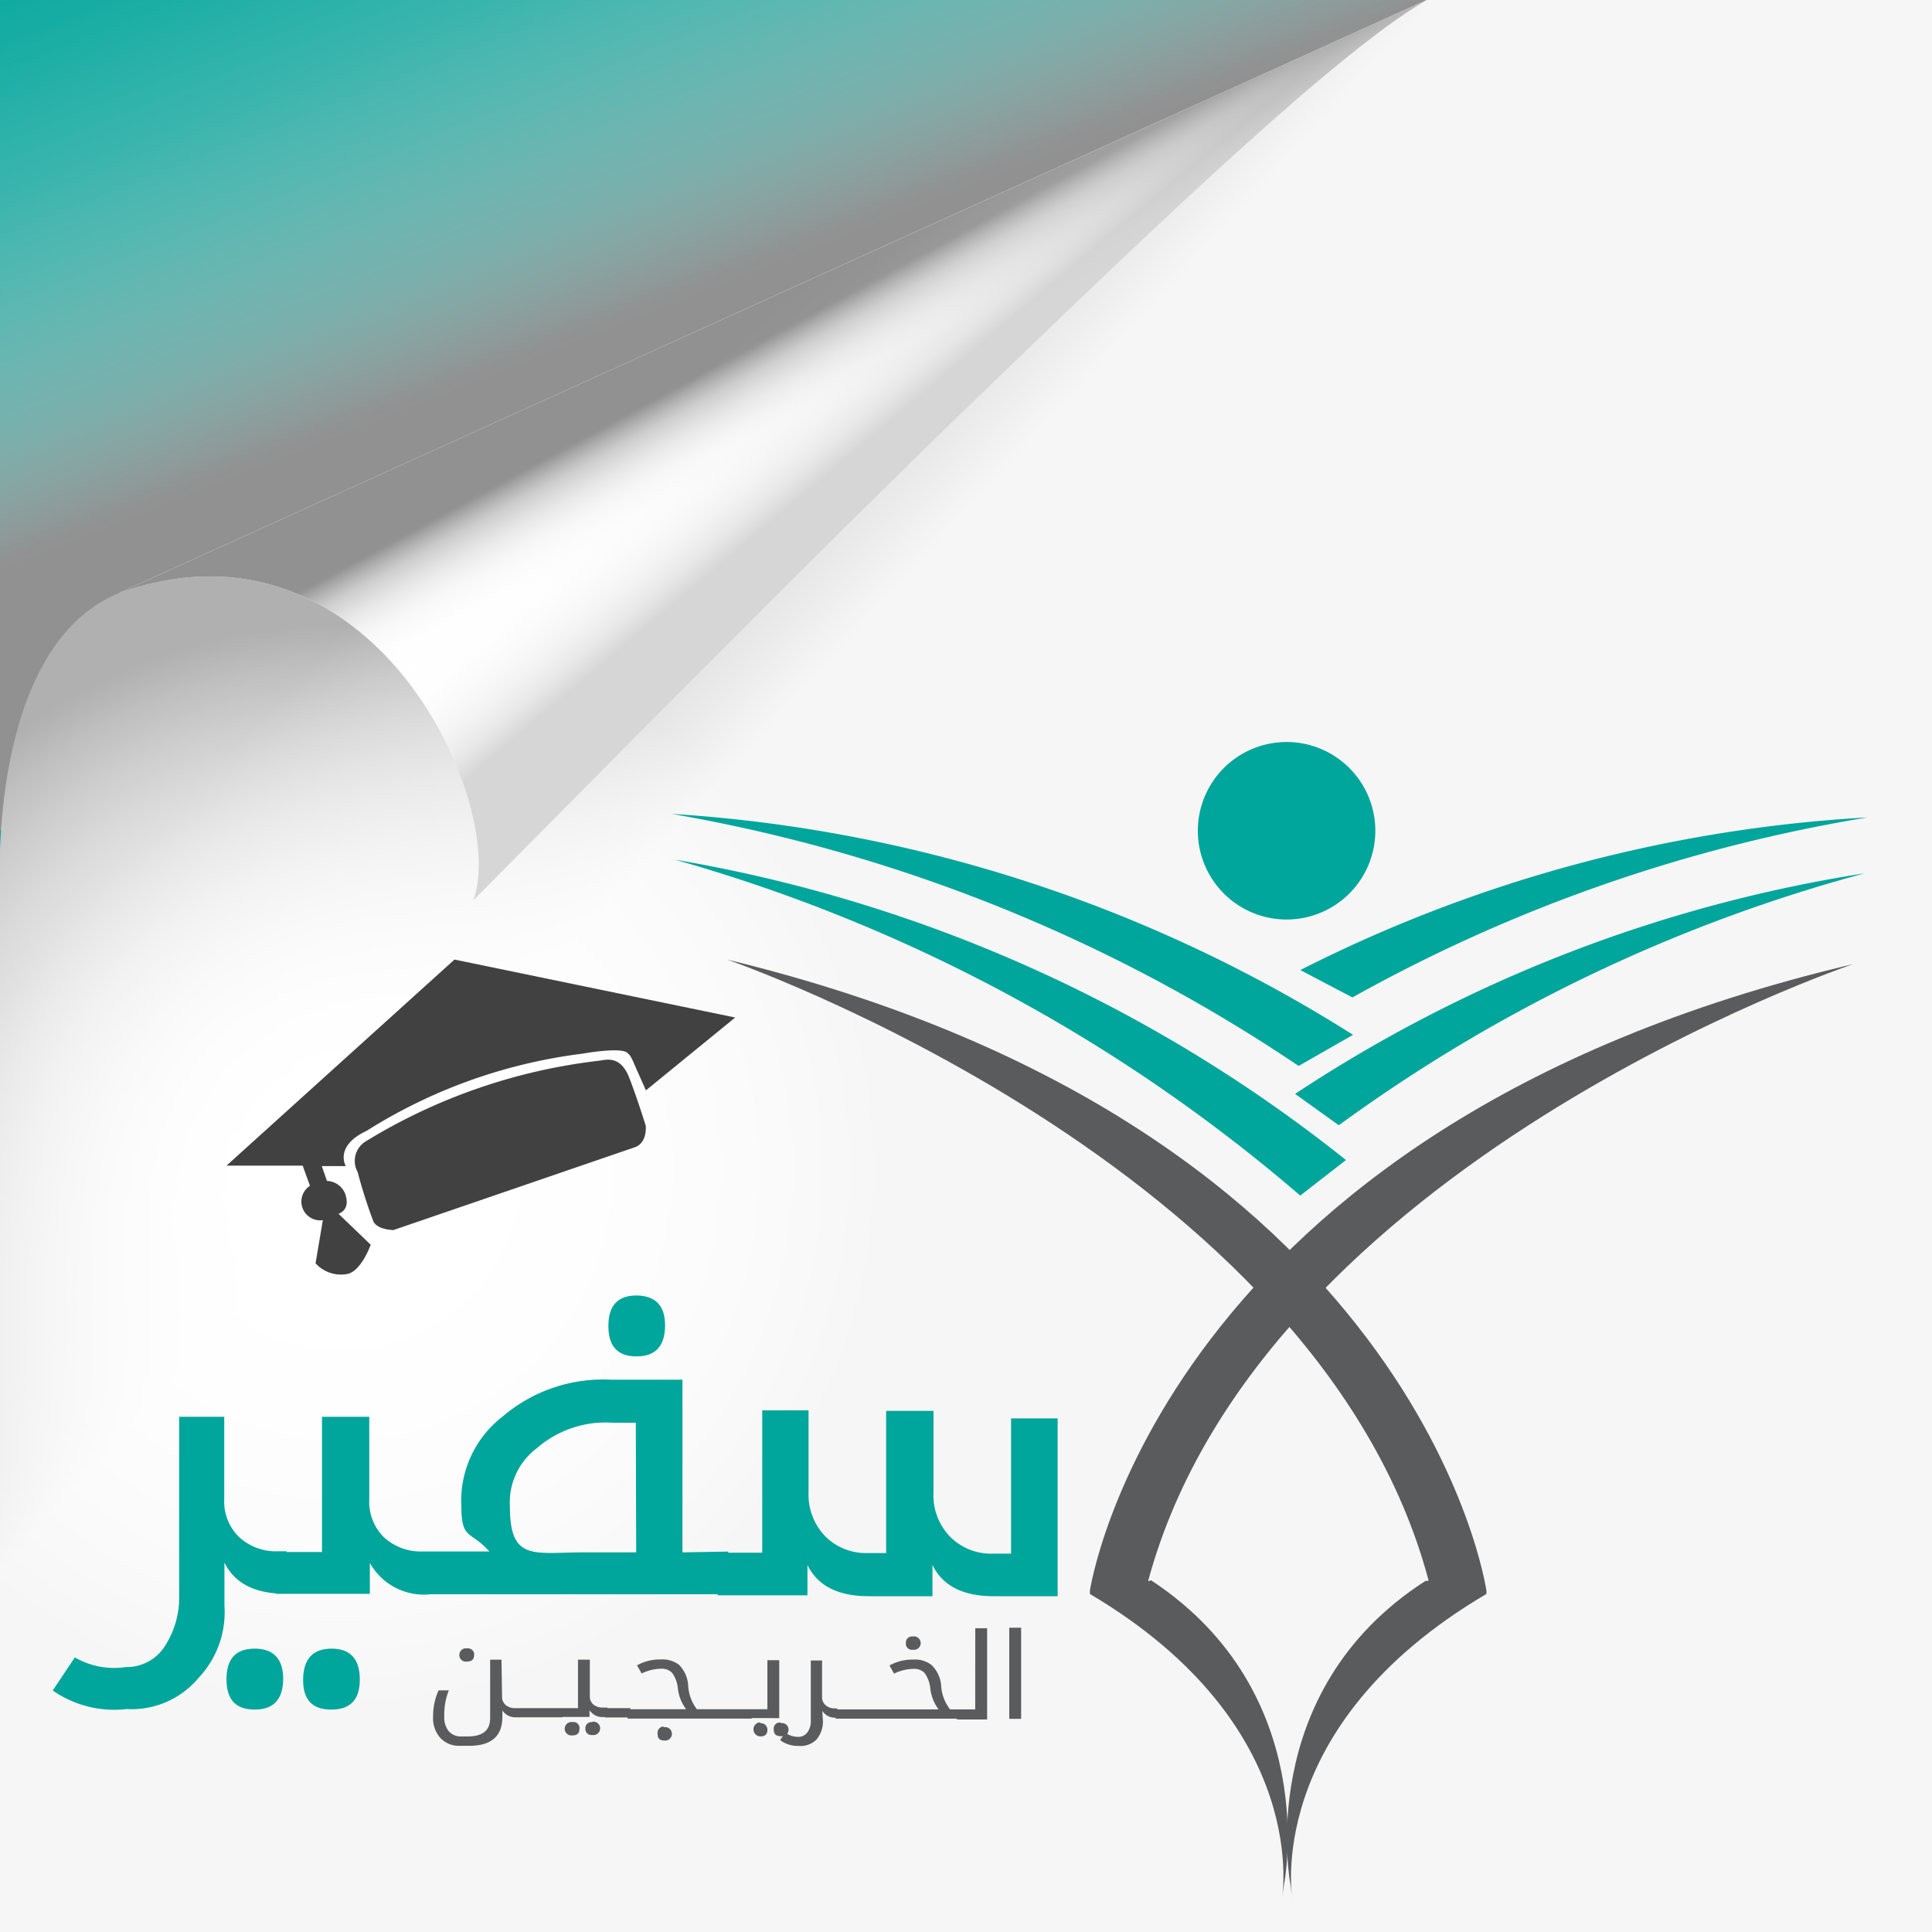 <svg xmlns="http://www.w3.org/2000/svg" xmlns:xlink="http://www.w3.org/1999/xlink" viewBox="0 0 300 300">
  <defs>
    <style>
      .cls-1 {
        isolation: isolate;
      }

      .cls-10, .cls-2 {
        fill: #00a59b;
      }

      .cls-3 {
        mix-blend-mode: multiply;
        fill: url(#linear-gradient);
      }

      .cls-4 {
        fill: url(#linear-gradient-2);
      }

      .cls-5 {
        fill: url(#radial-gradient);
      }

      .cls-6 {
        fill: #fff;
      }

      .cls-7 {
        fill: url(#linear-gradient-3);
      }

      .cls-8 {
        fill: url(#linear-gradient-4);
      }

      .cls-11, .cls-9 {
        fill: #5a5b5d;
      }

      .cls-10, .cls-9 {
        fill-rule: evenodd;
      }

      .cls-12 {
        fill: #414141;
      }
    </style>
    <linearGradient id="linear-gradient" x1="48.89" y1="-91.89" x2="117.79" y2="82.3" gradientUnits="userSpaceOnUse">
      <stop offset="0.22" stop-color="#fff" stop-opacity="0"/>
      <stop offset="0.32" stop-color="#fcfcfc" stop-opacity="0.03"/>
      <stop offset="0.41" stop-color="#f3f3f3" stop-opacity="0.11"/>
      <stop offset="0.51" stop-color="#e4e4e4" stop-opacity="0.25"/>
      <stop offset="0.6" stop-color="#cfcfcf" stop-opacity="0.44"/>
      <stop offset="0.7" stop-color="#b4b4b4" stop-opacity="0.68"/>
      <stop offset="0.79" stop-color="#939393" stop-opacity="0.98"/>
      <stop offset="0.8" stop-color="#919191"/>
    </linearGradient>
    <linearGradient id="linear-gradient-2" x1="114.94" y1="118.04" x2="71.2" y2="78.17" gradientUnits="userSpaceOnUse">
      <stop offset="0" stop-color="#f6f6f6"/>
      <stop offset="1" stop-color="#b0b0b0"/>
    </linearGradient>
    <radialGradient id="radial-gradient" cx="53.07" cy="181.55" r="84.48" gradientUnits="userSpaceOnUse">
      <stop offset="0" stop-color="#fff"/>
      <stop offset="0.19" stop-color="#fff" stop-opacity="0.99"/>
      <stop offset="0.32" stop-color="#fff" stop-opacity="0.95"/>
      <stop offset="0.43" stop-color="#fff" stop-opacity="0.89"/>
      <stop offset="0.54" stop-color="#fff" stop-opacity="0.8"/>
      <stop offset="0.64" stop-color="#fff" stop-opacity="0.69"/>
      <stop offset="0.74" stop-color="#fff" stop-opacity="0.55"/>
      <stop offset="0.83" stop-color="#fff" stop-opacity="0.39"/>
      <stop offset="0.92" stop-color="#fff" stop-opacity="0.2"/>
      <stop offset="1" stop-color="#fff" stop-opacity="0"/>
    </radialGradient>
    <linearGradient id="linear-gradient-3" x1="137.35" y1="78.07" x2="118.67" y2="43.66" xlink:href="#linear-gradient"/>
    <linearGradient id="linear-gradient-4" x1="114.04" y1="39.03" x2="143.29" y2="73.69" gradientUnits="userSpaceOnUse">
      <stop offset="0.22" stop-color="#fff" stop-opacity="0"/>
      <stop offset="0.34" stop-color="#fbfbfb" stop-opacity="0.02"/>
      <stop offset="0.47" stop-color="#f0f0f0" stop-opacity="0.09"/>
      <stop offset="0.59" stop-color="#ddd" stop-opacity="0.21"/>
      <stop offset="0.71" stop-color="#c3c3c3" stop-opacity="0.36"/>
      <stop offset="0.79" stop-color="#adadad" stop-opacity="0.5"/>
    </linearGradient>
  </defs>
  <g class="cls-1">
    <g id="backs">
      <rect class="cls-2" width="300" height="300"/>
    </g>
    <g id="page-turn">
      <g>
        <polygon class="cls-3" points="0 0 221.55 0 -0.05 129 0 0"/>
        <g>
          <path class="cls-4" d="M0,300H300V0H221.55L18.4,92.12C-1.92,100.53,0,137.5,0,137.5Z"/>
          <path class="cls-5" d="M0,300H300V0H221.55L18.4,92.12C-1.92,100.53,0,137.5,0,137.5Z"/>
          <g>
            <path class="cls-6" d="M73.5,139.8c31.4-31.69,57.67-58.23,81.47-81.14C177.45,37,207.71,7.86,221.55,0L18.4,92.12C57.9,78,78.91,125.11,73.5,139.8Z"/>
            <path class="cls-7" d="M73.5,139.8c31.4-31.69,57.67-58.23,81.47-81.14C177.45,37,207.71,7.86,221.55,0L18.4,92.12C57.9,78,78.91,125.11,73.5,139.8Z"/>
            <path class="cls-8" d="M73.5,139.8c31.4-31.69,57.67-58.23,81.47-81.14C177.45,37,207.71,7.86,221.55,0L18.4,92.12C57.9,78,78.91,125.11,73.5,139.8Z"/>
          </g>
        </g>
      </g>
    </g>
    <g id="emblem">
      <g>
        <path class="cls-9" d="M221.32,245.5c-26.8,17.25-20.94,47.13-20.94,47.13l.32,2.45s-4.92-26.95,30.11-47.57V247s-10.18-71.89-117.91-98c0,0,91.71,31.63,108.94,96.45Z"/>
        <path class="cls-9" d="M178.73,245.38c26.69,17.55,20.65,47.25,20.65,47.25l-.35,2.45s5.09-26.92-29.79-47.57V247s10.61-71.89,118.51-97.29c0,0-92,31-109.48,95.83Z"/>
        <path class="cls-10" d="M201.1,169.86a222.5,222.5,0,0,1,88.43-34.25,247.47,247.47,0,0,0-81.64,39.12"/>
        <path class="cls-10" d="M201.91,150.63A221.86,221.86,0,0,1,290,126.93a245.77,245.77,0,0,0-80,27.95"/>
        <path class="cls-10" d="M209,180.13a228,228,0,0,0-104.19-46.64,255.1,255.1,0,0,1,97.09,52.16"/>
        <path class="cls-10" d="M210.1,160.69a224,224,0,0,0-105.8-34.31,250.23,250.23,0,0,1,97.35,39.14"/>
        <path class="cls-10" d="M199.87,115.22A13.78,13.78,0,1,1,186,129,13.79,13.79,0,0,1,199.87,115.22Z"/>
        <g id="Layer_2" data-name="Layer 2">
          <g id="Layer_1-2" data-name="Layer 1-2">
            <g>
              <path class="cls-11" d="M72.54,258c.71,0,1.08-.34,1.08-1a1.22,1.22,0,0,0,0-.27,1,1,0,0,0-1.08-.78H72.2a1.05,1.05,0,0,0-.86,1.21A1,1,0,0,0,72.54,258Z"/>
              <path class="cls-11" d="M92,267.41h0a.82.82,0,0,0-.27,0,.92.92,0,0,0-.83,1,.94.94,0,0,0,1.07,1,1,1,0,0,0,.35,0,1,1,0,1,0-.35-2.06Z"/>
              <path class="cls-11" d="M88.9,267.41a1,1,0,0,0-.34,0,1,1,0,0,0,.34,2.06q1.08,0,1.08-1a.82.82,0,0,0,0-.27A.92.92,0,0,0,88.9,267.41Z"/>
              <path class="cls-11" d="M103.17,268.26l-.14-.14a.86.86,0,0,0-.23,0,1,1,0,0,0-.68,1.14c0,.7.34,1,1,1a1,1,0,0,0,.34,0,1,1,0,1,0-.34-2.06Z"/>
              <path class="cls-11" d="M118.08,267.58v-.09a.78.78,0,0,0-.34,0,1.1,1.1,0,0,0,.34,2.14c.71,0,1.08-.34,1.08-1A1,1,0,0,0,118.08,267.58Z"/>
              <path class="cls-11" d="M121,266.79v-9h-1.84v7.62H108.21a6.72,6.72,0,0,1-1.36-3.82,5,5,0,0,0-1.39-3.06,4.19,4.19,0,0,0-2.83-.85,7.31,7.31,0,0,0-3.71.91l.71,1.27a7.16,7.16,0,0,1,3-.74,2.23,2.23,0,0,1,1.73.63,4.83,4.83,0,0,1,.88,2.26,6.68,6.68,0,0,0,1.3,3.4H97.88v-.17H94.34v-.09H93.6a2.24,2.24,0,0,1-1.47-.48,1.61,1.61,0,0,1-.54-1.3v-5.66H89.75v7.53h-2.4v0H80a2.21,2.21,0,0,1-1.47-.48,1.64,1.64,0,0,1-.57-1.3l-.09-5.75H76.11v9.08q0,2.84-3.45,2.84h-1a2.47,2.47,0,0,1-2-.83,3.43,3.43,0,0,1-.67-2.32,10.09,10.09,0,0,1,.7-4H68.1a9.68,9.68,0,0,0-.85,4.11,4.58,4.58,0,0,0,1.13,3.28,3.94,3.94,0,0,0,3,1.22h1.47q5.16,0,5.16-4.5v-1a2.38,2.38,0,0,0,1.89,1.07h7.45v-.05h4.19v-1.05a2.42,2.42,0,0,0,2.32,1.05h.08v.08h3.51v.17h19.28v-.08Z"/>
              <path class="cls-11" d="M141.75,256.17a1,1,0,0,0,.34,0,1,1,0,0,0-.34-2.06.7.7,0,0,0-.25,0,.93.93,0,0,0-.83,1A.94.94,0,0,0,141.75,256.17Z"/>
              <path class="cls-11" d="M151.43,265.43h-3.91a6.73,6.73,0,0,1-1.39-3.82,5,5,0,0,0-1.47-3.06,4.17,4.17,0,0,0-2.83-.85,7.31,7.31,0,0,0-3.71.91l.71,1.27a7.16,7.16,0,0,1,3-.74,2.23,2.23,0,0,1,1.73.63,4.83,4.83,0,0,1,.88,2.26,6.68,6.68,0,0,0,1.3,3.4H130v-.15h-.31a2.12,2.12,0,0,1-1.47-.48,1.61,1.61,0,0,1-.57-1.3v-5.66H125.9v9.4a2.9,2.9,0,0,1-.54,1.78,1.74,1.74,0,0,1-1.45.68,3.32,3.32,0,0,1-1.68-.46,1.06,1.06,0,0,0,.2-.8,1,1,0,0,0-1.2-.86v-.09a.83.83,0,0,0-.35,0,.94.94,0,0,0-.73,1.1c0,.7.37,1,1.08,1a1,1,0,0,0,.34,0h0l-.44.61a4.49,4.49,0,0,0,2.83.9,3.44,3.44,0,0,0,2.83-1,4.3,4.3,0,0,0,1-2.83l-.11-1.62a2.33,2.33,0,0,0,2.07,1.07v.15h18.85V267h4.68V252.83h-1.84Z"/>
              <rect class="cls-11" x="156.72" y="252.75" width="1.84" height="14.15"/>
            </g>
            <g>
              <path class="cls-12" d="M97.74,167.43c-1.25-3.28-3.17-3-4.56-2.74a88.81,88.81,0,0,0-36.32,12.5A3.55,3.55,0,0,0,55.54,182,77.85,77.85,0,0,0,58,189.72c.75,1.28,3.1,1.28,3.1,1.28l37.46-12.85c2-.68,1.71-3.35,1.71-3.35S99,170.7,97.74,167.43Z"/>
              <path class="cls-12" d="M53.69,185.66a3.11,3.11,0,0,0-2.92-2.28l-.8-2.31h3.72s-1.82-3.1,3.2-5.45a81.66,81.66,0,0,1,33.51-12s6.48-1.18,7.13,0c0,0,.32,0,1.06,1.85l1.71,3.84L114.16,158l-43.59-9-35.4,32H47l1.13,3.13a2.92,2.92,0,0,0,2,5.34L49,196.17a5.33,5.33,0,0,0,5,1.64c2.17-.54,3.56-4.53,3.56-4.53l-5-4.81S54.36,188,53.69,185.66Z"/>
            </g>
          </g>
        </g>
        <g>
          <path class="cls-2" d="M98.84,210.62q4.36,0,4.43-4.69t-4.4-4.77c-2.94,0-4.4,1.56-4.4,4.74S95.92,210.62,98.84,210.62Z"/>
          <path class="cls-2" d="M157,220.25v21h-2.88a8.93,8.93,0,0,1-6.61-2.65,9.18,9.18,0,0,1-2.56-6.76V219.08H137.6v22.08h-2.87a8.91,8.91,0,0,1-6.62-2.64,9.29,9.29,0,0,1-2.56-6.76V219h-7.19V241.1h-5.29v-.17l-7.1.12V214.24H94.84A24,24,0,0,0,78,220a16.49,16.49,0,0,0-6.36,13.91c0,5.24,1.44,3.74,4.35,7H65.71a8.46,8.46,0,0,1-6.1-2.21,7.76,7.76,0,0,1-2.27-5.93V220H50v21h-5.5v-.12H43.19a8.43,8.43,0,0,1-6.07-2.21,7.71,7.71,0,0,1-2.3-5.92V220h-7v27.78a13.85,13.85,0,0,1-2.33,8,7,7,0,0,1-5.93,3.08,12.16,12.16,0,0,1-7.94-1.5L8.19,262.5a16.73,16.73,0,0,0,11.5,2.88,13.55,13.55,0,0,0,11.16-4.86,14.8,14.8,0,0,0,4-11.16v-6.73q2.11,4.32,8,4.79v.07H57.43v-4.8a9.62,9.62,0,0,0,9.49,4.86h44.54v.17h13.92V243q2.33,4.83,9.46,4.86h9.95V243q2.34,4.83,9.44,4.86h10V220.25Zm-66.32,20.8c-7.71,0-11.5,1.46-11.5-7.05a10.53,10.53,0,0,1,4.2-9.14,16.22,16.22,0,0,1,11.73-3.94h3.62l.06,20.13Z"/>
          <path class="cls-2" d="M51.5,256q-4.36,0-4.43,4.75t4.4,4.71c2.94,0,4.4-1.54,4.4-4.68S54.42,256,51.5,256Z"/>
          <path class="cls-2" d="M39.57,256c-2.94,0-4.4,1.56-4.4,4.75s1.45,4.71,4.37,4.71,4.39-1.56,4.43-4.68S42.5,256,39.57,256Z"/>
        </g>
      </g>
    </g>
  </g>
</svg>
